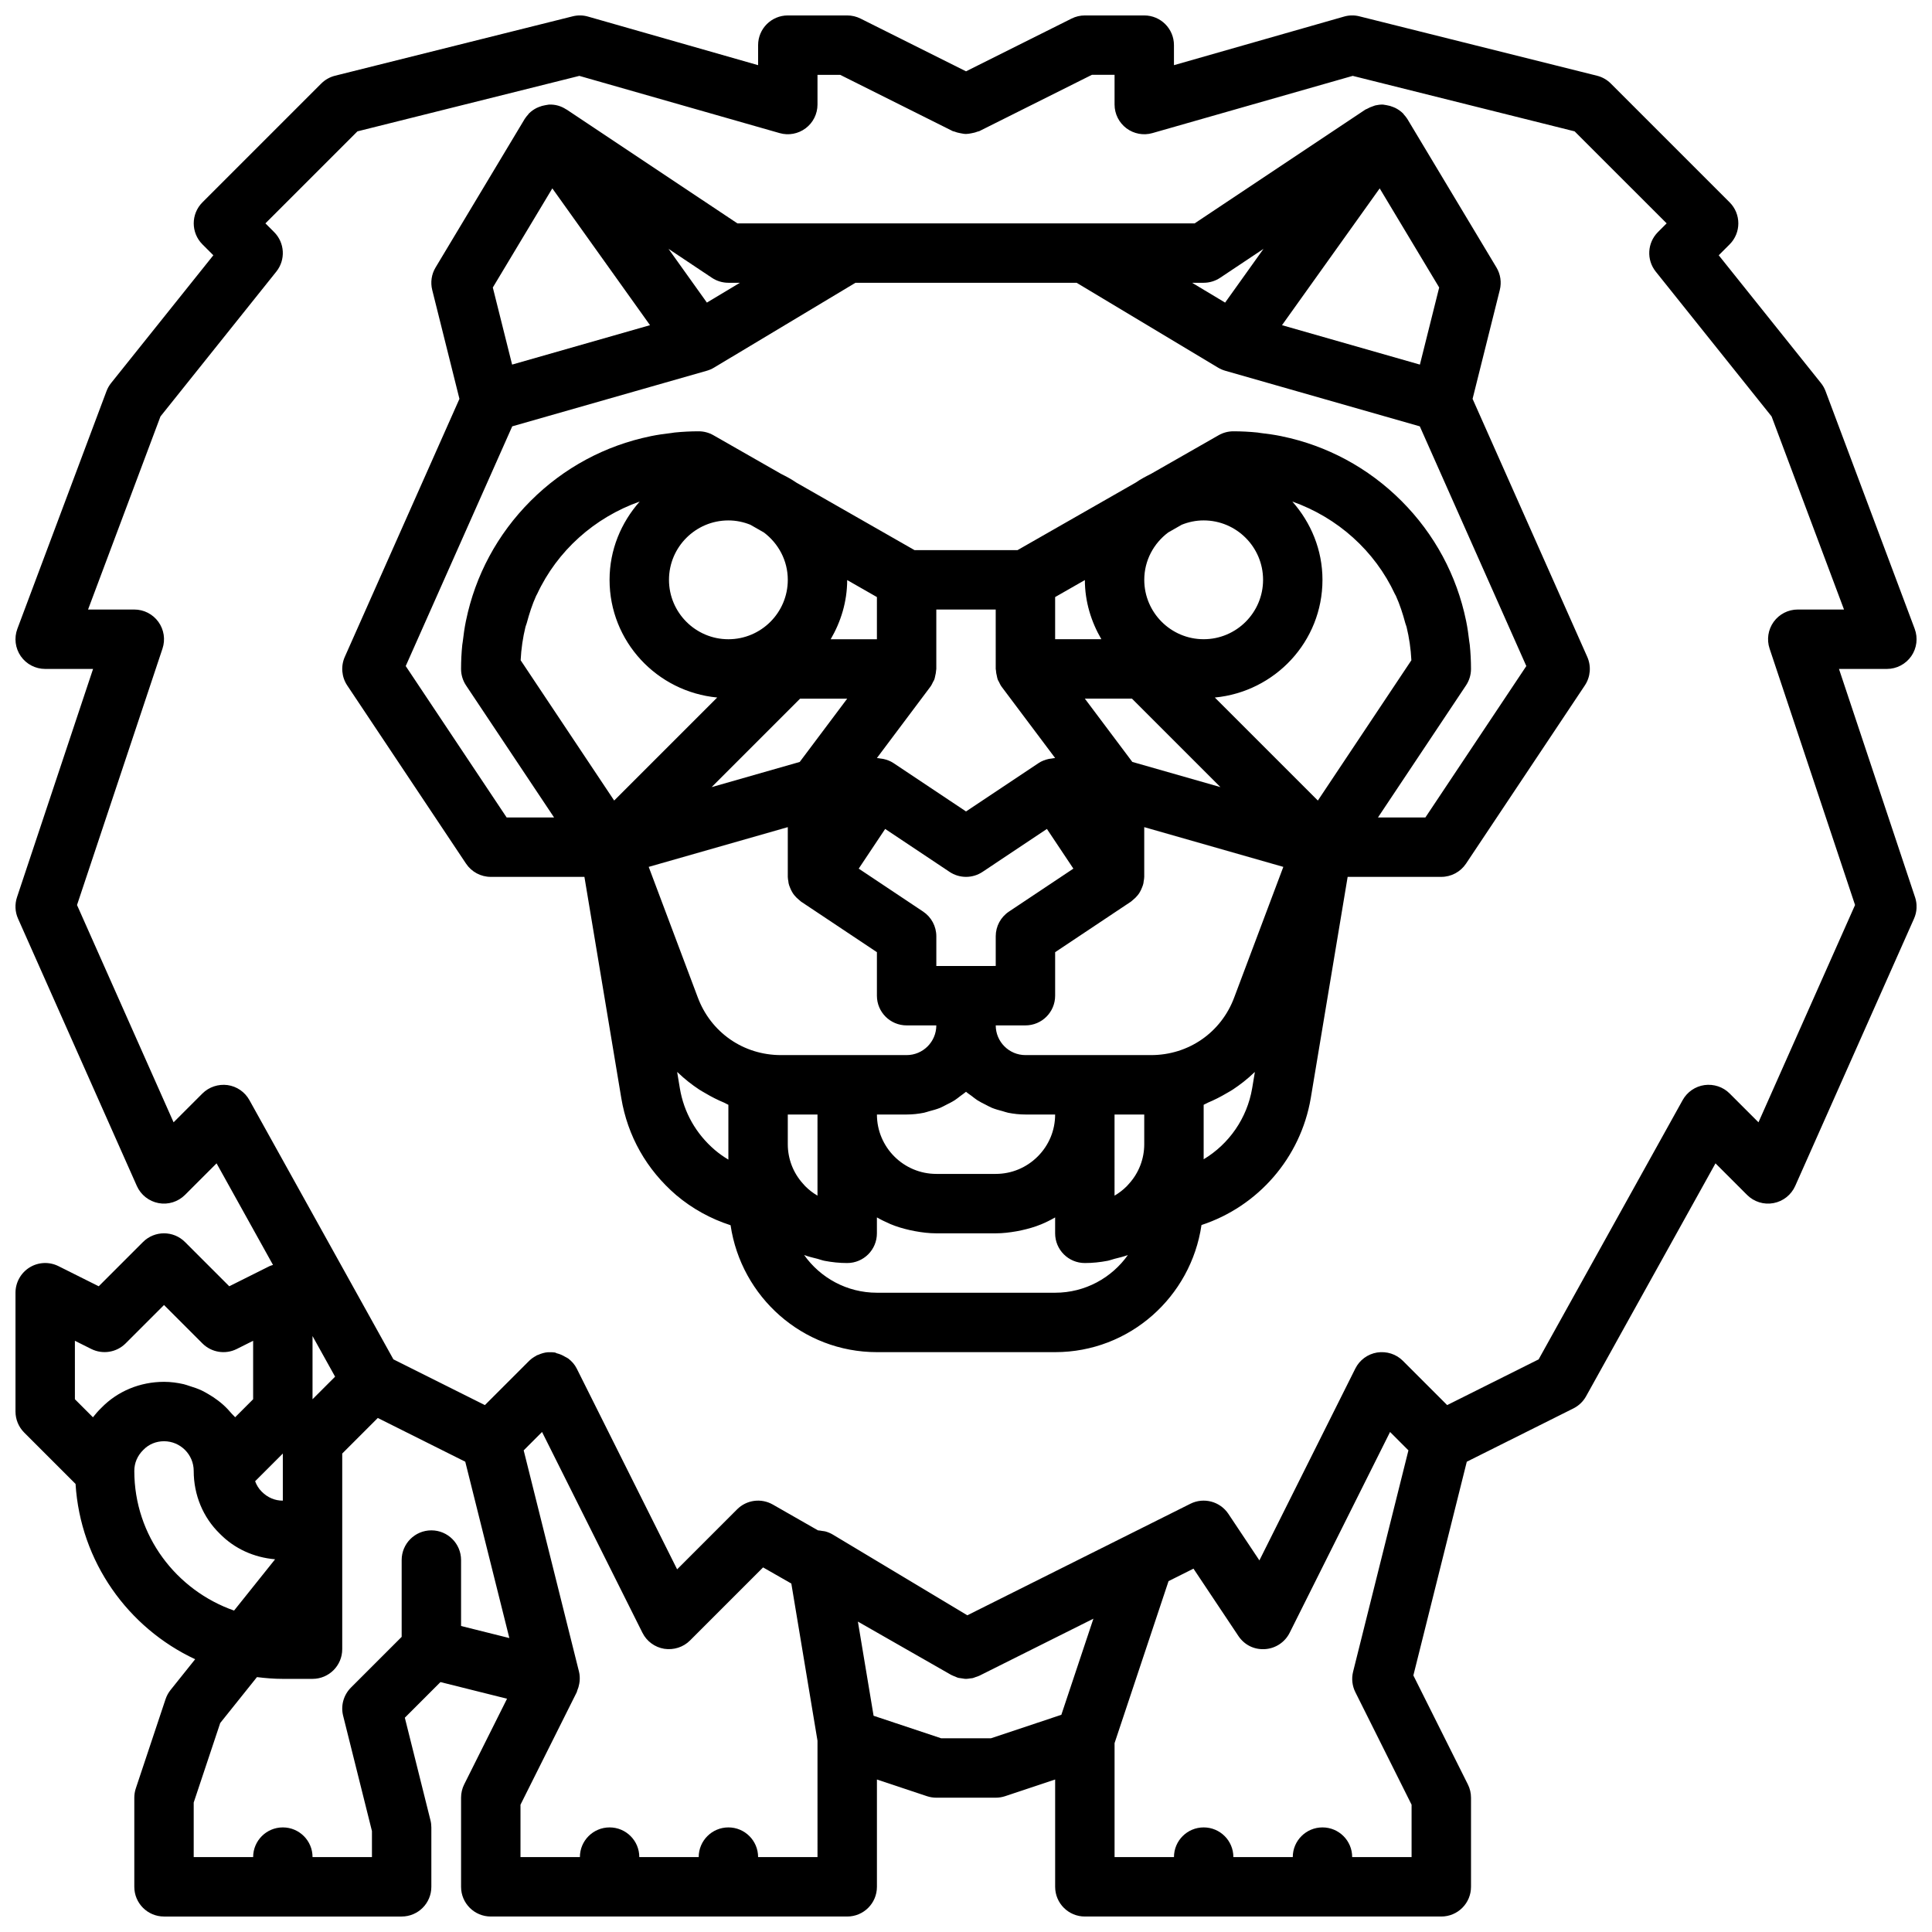 <?xml version="1.0" encoding="UTF-8"?>
<!-- Uploaded to: ICON Repo, www.iconrepo.com, Generator: ICON Repo Mixer Tools -->
<svg width="800px" height="800px" version="1.1" viewBox="144 144 512 512" xmlns="http://www.w3.org/2000/svg">
 <defs>
  <clipPath id="a">
   <path d="m148.09 148.09h503.81v503.81h-503.81z"/>
  </clipPath>
 </defs>
 <g clip-path="url(#a)">
  <path d="m534.25 249.7 7.211-28.852c0.508-2.027 0.191-4.172-0.883-5.961l-23.617-39.359c-0.262-0.434-0.59-0.805-0.922-1.176-0.07-0.078-0.098-0.176-0.168-0.25-0.02-0.02-0.043-0.027-0.062-0.047-0.578-0.582-1.25-1.043-1.969-1.418-0.195-0.102-0.391-0.176-0.594-0.258-0.578-0.242-1.18-0.414-1.809-0.512-0.199-0.031-0.391-0.082-0.594-0.098-0.105-0.008-0.207-0.047-0.312-0.051-0.672-0.023-1.344 0.055-2.004 0.203-0.219 0.047-0.414 0.148-0.629 0.215-0.566 0.18-1.109 0.41-1.625 0.711-0.137 0.078-0.293 0.098-0.426 0.184l-45.254 30.164h-121.18l-45.25-30.164c-0.043-0.027-0.094-0.031-0.141-0.062-1.285-0.84-2.797-1.324-4.543-1.254-0.109 0.004-0.207 0.043-0.316 0.051-0.203 0.016-0.395 0.066-0.602 0.098-0.625 0.102-1.223 0.27-1.797 0.508-0.207 0.086-0.406 0.16-0.605 0.266-0.719 0.375-1.387 0.836-1.965 1.418-0.02 0.02-0.047 0.027-0.062 0.047-0.07 0.074-0.102 0.172-0.168 0.25-0.332 0.371-0.66 0.742-0.922 1.176l-23.617 39.359c-1.078 1.793-1.391 3.938-0.883 5.961l7.211 28.852-30.383 68.379c-1.09 2.469-0.852 5.32 0.645 7.566l31.488 47.23c1.461 2.188 3.922 3.504 6.551 3.504h24.82l9.766 58.598c1.676 10.086 6.695 18.973 14.559 25.738 4.266 3.609 9.172 6.297 14.41 7.984 2.801 18.973 19.039 33.633 38.781 33.633h47.23c19.758 0 36.008-14.688 38.785-33.688 14.945-4.91 26.273-17.777 28.965-33.664l9.77-58.602h24.816c2.629 0 5.09-1.316 6.551-3.504l31.488-47.23c1.5-2.246 1.738-5.098 0.645-7.566zm-13.961-9.078-36.547-10.445 19.418-27.191 6.473-9.062 15.766 26.266zm-57.309-21.684c1.555 0 3.074-0.461 4.367-1.32l11.492-7.664-10.172 14.242-1.574-0.949-7.184-4.309zm-130.32-1.32c1.293 0.859 2.812 1.32 4.367 1.32h3.066l-7.184 4.309-1.574 0.945-10.172-14.242zm-42.289-23.695 6.473 9.062 19.418 27.191-36.547 10.445-5.113-20.43zm-7.121 116.23c0.082-0.348 0.25-0.668 0.34-1.012 0.668-2.5 1.457-4.953 2.508-7.273 0.066-0.152 0.172-0.285 0.242-0.434 5.332-11.457 15.176-20.273 27.188-24.523-4.91 5.555-7.988 12.77-7.988 20.75 0 16.348 12.566 29.672 28.527 31.188l-27.305 27.301-24.785-37.176c0.145-3.023 0.582-5.973 1.273-8.82zm230.66-8.285c1.055 2.336 1.855 4.805 2.523 7.32 0.086 0.328 0.246 0.633 0.324 0.965 0.691 2.852 1.125 5.797 1.273 8.824l-24.785 37.176-27.305-27.301c15.961-1.523 28.527-14.844 28.527-31.191 0-7.981-3.078-15.191-7.988-20.746 12.012 4.25 21.859 13.066 27.188 24.527 0.074 0.145 0.176 0.277 0.242 0.426zm-90.289 0.359 7.879-4.504c0.012 5.734 1.672 11.047 4.375 15.68h-12.254zm39.363-20.312c8.68 0 15.742 7.062 15.742 15.742 0 8.684-7.066 15.742-15.742 15.742-8.68 0-15.742-7.062-15.742-15.742 0-5.144 2.516-9.68 6.344-12.551l3.582-2.047c1.801-0.723 3.754-1.145 5.816-1.145zm-19.004 47.23 23.445 23.445-23.348-6.672-11.887-15.844-0.695-0.93zm-43.973 70.852h-7.871v-7.871c0-2.633-1.316-5.09-3.504-6.551l-17.066-11.379 7.012-10.516 17.066 11.379c2.644 1.762 6.09 1.762 8.734 0l17.066-11.379 7.012 10.516-17.066 11.379c-2.199 1.461-3.512 3.914-3.512 6.547v7.871zm-62.977-118.08c2.059 0 4.016 0.422 5.82 1.145l3.582 2.047c3.824 2.875 6.34 7.406 6.34 12.555 0 8.684-7.066 15.742-15.742 15.742-8.68 0-15.742-7.062-15.742-15.742-0.004-8.684 7.062-15.746 15.742-15.746zm19.004 47.23h12.484l-0.699 0.934-11.887 15.844-23.348 6.672zm20.355-15.742h-12.25c2.703-4.633 4.359-9.945 4.371-15.68l7.879 4.504zm-60.477 60.328 36.859-10.531v13.18c0 0.41 0.086 0.801 0.148 1.199 0.027 0.164 0.023 0.324 0.062 0.488 0.043 0.195 0.102 0.379 0.156 0.57 0.066 0.223 0.164 0.43 0.25 0.645 0.164 0.414 0.348 0.812 0.582 1.191 0.082 0.129 0.152 0.258 0.238 0.383 0.105 0.152 0.219 0.289 0.336 0.434 0.363 0.449 0.781 0.848 1.238 1.215 0.141 0.109 0.254 0.242 0.398 0.344 0.035 0.023 0.059 0.059 0.094 0.082l20.113 13.406v11.531c0 4.348 3.519 7.871 7.871 7.871h7.871c0 4.34-3.527 7.871-7.871 7.871h-33.301c-9.957 0-18.613-6.016-22.07-15.367zm44.73 87.125c-1.176-0.68-2.269-1.523-3.25-2.508l-0.594-0.66c-2.598-2.867-4.027-6.582-4.027-10.461v-7.871h7.871zm23.617-21.5c1.574 0 3.106-0.168 4.59-0.465 0.508-0.102 0.977-0.293 1.473-0.422 0.957-0.258 1.91-0.508 2.816-0.875 0.555-0.227 1.062-0.531 1.598-0.797 0.785-0.391 1.57-0.777 2.305-1.25 0.523-0.34 0.996-0.734 1.492-1.113 0.484-0.379 1.016-0.699 1.473-1.105 0.457 0.406 0.984 0.727 1.473 1.098 0.496 0.379 0.969 0.777 1.492 1.117 0.734 0.473 1.52 0.859 2.305 1.25 0.535 0.266 1.039 0.57 1.598 0.797 0.902 0.367 1.859 0.621 2.816 0.875 0.496 0.133 0.965 0.324 1.473 0.426 1.484 0.293 3.016 0.465 4.586 0.465h7.871c0 4.195-1.637 8.145-4.621 11.125-2.981 2.977-6.934 4.617-11.121 4.617h-15.742c-8.68 0-15.742-7.062-15.742-15.742zm55.105 0h7.871v7.871c0 3.879-1.43 7.594-4.027 10.461-0.152 0.172-0.453 0.477-0.594 0.66-0.984 0.984-2.074 1.824-3.25 2.508zm9.684-15.746h-33.297c-4.344 0-7.871-3.531-7.871-7.871h7.871c4.352 0 7.871-3.523 7.871-7.871v-11.531l20.109-13.406c0.035-0.023 0.059-0.059 0.094-0.082 0.148-0.102 0.262-0.234 0.402-0.348 0.457-0.363 0.875-0.762 1.234-1.211 0.117-0.145 0.23-0.281 0.336-0.434 0.09-0.125 0.16-0.254 0.238-0.383 0.234-0.379 0.414-0.777 0.578-1.188 0.086-0.219 0.184-0.422 0.25-0.648 0.059-0.188 0.113-0.375 0.156-0.57 0.035-0.164 0.035-0.324 0.062-0.488 0.066-0.398 0.152-0.789 0.152-1.199v-13.18l36.859 10.531-12.996 34.555c-3.438 9.309-12.094 15.324-22.051 15.324zm-41.172-102.34c0 0.109 0.047 0.207 0.051 0.316 0.023 0.543 0.125 1.066 0.258 1.594 0.059 0.238 0.082 0.48 0.164 0.715 0.039 0.109 0.074 0.215 0.117 0.32 0.066 0.168 0.176 0.301 0.254 0.465 0.219 0.449 0.418 0.906 0.727 1.316l14.172 18.891h-0.008c-0.312 0-0.621 0.098-0.934 0.137-0.281 0.035-0.547 0.055-0.824 0.121-0.898 0.207-1.781 0.523-2.598 1.066l-19.25 12.832-19.25-12.836c-0.816-0.543-1.699-0.859-2.602-1.066-0.277-0.062-0.543-0.086-0.824-0.121-0.312-0.035-0.621-0.133-0.934-0.133h-0.008l14.168-18.891c0.309-0.41 0.508-0.867 0.727-1.316 0.078-0.16 0.188-0.297 0.258-0.465 0.043-0.105 0.082-0.211 0.121-0.32 0.082-0.23 0.105-0.473 0.164-0.711 0.133-0.527 0.238-1.055 0.262-1.598-0.004-0.109 0.043-0.207 0.043-0.316v-15.742h15.742zm-83.711 111.12-0.715-4.301c0.07 0.07 0.16 0.117 0.234 0.184 1.73 1.668 3.617 3.148 5.617 4.473 0.527 0.352 1.086 0.637 1.633 0.965 1.594 0.953 3.246 1.785 4.969 2.504 0.387 0.164 0.73 0.418 1.125 0.57v14.523c-1.27-0.754-2.477-1.609-3.606-2.57-4.992-4.289-8.188-9.945-9.258-16.348zm99.453 54.195h-47.23c-7.957 0-15.008-3.957-19.289-10 1.148 0.449 2.367 0.711 3.566 1.02 0.613 0.16 1.199 0.398 1.828 0.52 1.965 0.379 3.977 0.59 6.023 0.59 4.352 0 7.871-3.523 7.871-7.871v-4.223c1.066 0.617 2.18 1.156 3.32 1.648 0.078 0.031 0.145 0.078 0.223 0.109 1.664 0.703 3.422 1.215 5.219 1.621 0.441 0.102 0.883 0.188 1.332 0.27 1.84 0.34 3.715 0.574 5.648 0.574h15.742c1.867 0 3.699-0.223 5.504-0.539 0.449-0.078 0.891-0.168 1.336-0.266 1.77-0.391 3.512-0.883 5.18-1.57 0.008-0.004 0.02-0.004 0.027-0.008 1.273-0.531 2.508-1.141 3.699-1.832v4.215c0 4.348 3.519 7.871 7.871 7.871 2.047 0 4.059-0.211 6.023-0.59 0.625-0.121 1.211-0.363 1.828-0.52 1.199-0.309 2.414-0.57 3.566-1.02-4.281 6.047-11.332 10-19.289 10zm52.223-54.215c-1.352 8.016-6.172 14.836-12.859 18.848v-14.438c0.391-0.148 0.73-0.402 1.117-0.562 1.727-0.723 3.383-1.559 4.984-2.512 0.543-0.324 1.098-0.609 1.621-0.957 1.996-1.324 3.883-2.797 5.609-4.461 0.074-0.07 0.168-0.121 0.242-0.191zm45.902-71.738h-12.566l23.328-34.992c0.863-1.293 1.324-2.812 1.324-4.367 0-2.144-0.113-4.273-0.324-6.383-0.031-0.309-0.098-0.605-0.137-0.914-0.207-1.805-0.461-3.602-0.82-5.371-0.008-0.043-0.023-0.086-0.031-0.129-2.453-11.941-8.312-22.918-17.129-31.738-8.816-8.812-19.789-14.672-31.723-17.125-0.051-0.012-0.098-0.027-0.145-0.035-1.766-0.359-3.562-0.613-5.367-0.82-0.309-0.035-0.605-0.105-0.914-0.137-2.113-0.211-4.242-0.324-6.387-0.324-1.367 0-2.715 0.359-3.906 1.039l-17.941 10.25c-1.387 0.695-2.758 1.414-4.019 2.297l-31.328 17.902h-27.305l-31.332-17.902c-1.262-0.883-2.633-1.602-4.019-2.297l-17.941-10.25c-1.191-0.68-2.535-1.039-3.906-1.039-2.144 0-4.273 0.113-6.383 0.324-0.309 0.031-0.609 0.098-0.918 0.137-1.805 0.207-3.598 0.461-5.363 0.82-0.055 0.012-0.105 0.031-0.16 0.039-11.926 2.457-22.895 8.312-31.707 17.121-8.816 8.82-14.68 19.797-17.129 31.738-0.008 0.043-0.023 0.086-0.031 0.129-0.359 1.77-0.613 3.566-0.82 5.371-0.035 0.309-0.105 0.605-0.137 0.914-0.215 2.109-0.324 4.238-0.324 6.383 0 1.555 0.461 3.074 1.32 4.367l23.328 34.992h-12.566l-26.746-40.121 28.227-63.527 51.473-14.707c0.008 0 0.012-0.004 0.02-0.004l0.078-0.023c0.66-0.188 1.301-0.465 1.891-0.82l37.496-22.492h58.609l37.492 22.492c0.594 0.355 1.23 0.629 1.891 0.82l0.066 0.02c0.012 0.004 0.027 0.008 0.039 0.012l51.461 14.703 28.227 63.527zm129.76 21.129-20.156-60.488h12.691c2.582 0 4.996-1.266 6.473-3.387 1.469-2.125 1.805-4.832 0.898-7.25l-23.617-62.977c-0.293-0.777-0.707-1.508-1.223-2.152l-27.09-33.859 2.891-2.891c3.074-3.074 3.074-8.055 0-11.133l-31.488-31.488c-1.008-1.012-2.277-1.727-3.66-2.07l-62.977-15.742c-1.328-0.344-2.746-0.316-4.066 0.07l-45.07 12.875v-5.309c0-4.348-3.519-7.871-7.871-7.871h-15.742c-1.223 0-2.43 0.285-3.519 0.832l-27.969 13.98-27.969-13.984c-1.09-0.543-2.297-0.828-3.519-0.828h-15.742c-4.352 0-7.871 3.523-7.871 7.871v5.309l-45.07-12.875c-1.32-0.383-2.731-0.41-4.066-0.07l-62.977 15.742c-1.383 0.348-2.652 1.062-3.66 2.07l-31.488 31.488c-3.074 3.074-3.074 8.055 0 11.133l2.891 2.891-27.094 33.863c-0.516 0.645-0.93 1.375-1.223 2.152l-23.617 62.977c-0.906 2.418-0.57 5.125 0.898 7.25 1.477 2.121 3.891 3.383 6.473 3.383h12.691l-20.156 60.484c-0.621 1.863-0.531 3.894 0.27 5.688l31.488 70.848c1.055 2.367 3.207 4.066 5.758 4.543 2.535 0.477 5.164-0.344 7.004-2.176l8.363-8.363 14.957 26.922c-0.309 0.109-0.625 0.172-0.922 0.32l-10.672 5.336-11.73-11.73c-3.074-3.074-8.055-3.074-11.133 0l-11.73 11.73-10.672-5.336c-2.445-1.215-5.336-1.09-7.656 0.348-2.316 1.438-3.731 3.973-3.731 6.699v31.488c0 2.086 0.832 4.09 2.305 5.566l13.613 13.613c1.277 20.602 13.895 38.137 31.695 46.461l-6.531 8.164c-0.578 0.723-1.023 1.547-1.316 2.426l-7.871 23.617c-0.27 0.801-0.406 1.645-0.406 2.488v23.617c0 4.348 3.519 7.871 7.871 7.871h62.977c4.352 0 7.871-3.523 7.871-7.871v-15.742c0-0.641-0.078-1.285-0.238-1.91l-6.789-27.164 9.441-9.441 17.645 4.41-11.359 22.711c-0.543 1.09-0.824 2.297-0.824 3.519v23.617c0 4.348 3.519 7.871 7.871 7.871h94.465c4.352 0 7.871-3.523 7.871-7.871v-28.438l13.254 4.418c0.805 0.27 1.645 0.402 2.488 0.402h15.742c0.844 0 1.684-0.133 2.492-0.402l13.254-4.418v28.438c0 4.348 3.519 7.871 7.871 7.871h94.465c4.352 0 7.871-3.523 7.871-7.871v-23.617c0-1.223-0.285-2.43-0.832-3.519l-14.445-28.883 14.16-56.637 28.254-14.125c1.422-0.711 2.59-1.832 3.359-3.219l34.293-61.727 8.363 8.363c1.836 1.836 4.457 2.656 7.004 2.176 2.551-0.477 4.703-2.176 5.758-4.543l31.488-70.848c0.805-1.797 0.895-3.824 0.273-5.688zm-418.7 127.07-5.981 5.981v-16.742zm-13.852 20.371v12.484c-2.098 0-4.035-0.805-5.613-2.41-0.789-0.773-1.344-1.715-1.727-2.738zm-55.105-29.883 4.352 2.176c3.019 1.5 6.68 0.922 9.086-1.477l10.18-10.176 10.18 10.18c2.406 2.402 6.066 2.988 9.086 1.477l4.352-2.18v15.492l-4.773 4.777c-0.254-0.336-0.598-0.59-0.867-0.91-0.691-0.816-1.406-1.594-2.199-2.312-0.473-0.43-0.961-0.824-1.469-1.211-0.84-0.645-1.719-1.219-2.644-1.75-0.547-0.312-1.078-0.625-1.648-0.898-1.035-0.488-2.117-0.859-3.227-1.195-0.531-0.16-1.035-0.367-1.578-0.492-1.684-0.383-3.418-0.621-5.211-0.621-6.387 0-12.332 2.496-16.59 6.875-0.816 0.793-1.562 1.633-2.246 2.519l-4.781-4.781zm15.746 34.496c0-2.102 0.809-4.039 2.414-5.609 1.414-1.461 3.359-2.266 5.457-2.266 4.344 0 7.871 3.531 7.871 7.871 0 6.383 2.492 12.332 6.879 16.598 3.93 4.031 9.102 6.336 14.688 6.816l-10.871 13.59c-15.336-5.375-26.438-19.848-26.438-37zm55.344 64.887 7.633 30.543v6.906h-15.742c0-4.348-3.519-7.871-7.871-7.871-4.352 0-7.871 3.523-7.871 7.871h-15.75v-14.469l7.027-21.07 9.734-12.164c2.25 0.277 4.527 0.469 6.856 0.469h7.871c4.352 0 7.871-3.523 7.871-7.871v-51.844l9.426-9.426 23.18 11.59 8.168 32.676 3.516 14.059-12.797-3.199v-17.473c0-4.348-3.519-7.871-7.871-7.871-4.352 0-7.871 3.523-7.871 7.871v20.355l-13.438 13.438c-1.957 1.961-2.75 4.797-2.07 7.481zm125.71 37.449h-15.742c0-4.348-3.519-7.871-7.871-7.871-4.352 0-7.871 3.523-7.871 7.871h-15.742c0-4.348-3.519-7.871-7.871-7.871-4.352 0-7.871 3.523-7.871 7.871h-15.742v-13.887l14.914-29.824c0.066-0.133 0.066-0.289 0.125-0.426 0.254-0.59 0.434-1.195 0.539-1.828 0.039-0.234 0.082-0.457 0.102-0.695 0.059-0.824 0.035-1.656-0.172-2.481l-14.66-58.652 4.867-4.871 26.605 53.211c1.129 2.266 3.281 3.844 5.781 4.25 2.508 0.375 5.043-0.418 6.828-2.207l19.363-19.363 7.484 4.277 6.934 41.656zm45.957-31.488h-13.191l-17.902-5.969-4.121-24.723-0.039-0.234 24.738 14.137c0.004 0 0.004 0 0.008 0.004l0.008 0.004c0.035 0.02 0.078 0.027 0.113 0.047 0.289 0.156 0.594 0.254 0.895 0.375 0.242 0.094 0.469 0.23 0.715 0.301 0.043 0.012 0.09 0.023 0.133 0.035 0.23 0.062 0.461 0.066 0.695 0.105 0.23 0.039 0.457 0.086 0.691 0.105 0.129 0.012 0.25 0.055 0.379 0.059 0.062 0.004 0.121-0.004 0.184 0 0.027-0.004 0.062 0.008 0.094 0.008h0.008 0.008c0.371 0 0.746-0.074 1.121-0.129 0.203-0.031 0.406-0.023 0.605-0.07 0.059-0.012 0.117-0.035 0.176-0.051 0.211-0.051 0.402-0.148 0.605-0.219 0.336-0.113 0.676-0.199 1.004-0.363l30.234-15.117-8.496 25.469zm111.48 31.488h-15.742c0-4.348-3.519-7.871-7.871-7.871-4.352 0-7.871 3.523-7.871 7.871h-15.742c0-4.348-3.519-7.871-7.871-7.871-4.352 0-7.871 3.523-7.871 7.871h-15.742v-30.211l14.305-42.926 6.609-3.305 11.895 17.836c1.562 2.332 4.113 3.672 7.043 3.488 2.797-0.172 5.297-1.824 6.551-4.336l26.605-53.211 4.867 4.871-14.66 58.652c-0.461 1.824-0.246 3.75 0.594 5.43l14.902 29.824zm91.93-194.73-7.641-7.637c-1.738-1.75-4.203-2.555-6.656-2.231-2.445 0.344-4.59 1.812-5.789 3.969l-38.176 68.723-24.238 12.117-11.73-11.73c-1.777-1.789-4.289-2.586-6.828-2.207-2.5 0.406-4.652 1.988-5.781 4.25l-25.422 50.844-8.219-12.332c-2.199-3.297-6.519-4.453-10.07-2.676l-59.109 29.555-35.656-21.391c-0.633-0.379-1.309-0.652-1.996-0.84-0.258-0.07-0.52-0.07-0.781-0.117-0.387-0.055-0.766-0.152-1.152-0.16l-11.961-6.836c-3.09-1.766-6.965-1.25-9.473 1.27l-15.891 15.895-26.605-53.211c-0.543-1.082-1.324-1.934-2.215-2.629-0.262-0.207-0.57-0.312-0.855-0.484-0.707-0.422-1.43-0.75-2.227-0.934-0.176-0.039-0.305-0.176-0.484-0.203-0.523-0.082-1.043-0.082-1.559-0.062-0.09 0.004-0.176-0.016-0.266-0.012-0.938 0.066-1.828 0.34-2.672 0.727-0.094 0.043-0.191 0.031-0.285 0.078-0.066 0.031-0.102 0.094-0.168 0.129-0.676 0.363-1.32 0.789-1.879 1.348l-11.73 11.73-24.242-12.121-38.172-68.719c-1.199-2.156-3.344-3.629-5.789-3.969-2.414-0.32-4.914 0.488-6.656 2.231l-7.641 7.637-25.59-57.582 22.648-67.949c0.809-2.402 0.398-5.039-1.078-7.09-1.484-2.059-3.863-3.273-6.391-3.273h-12.254l19.188-51.164 30.703-38.387c2.508-3.133 2.254-7.644-0.586-10.48l-2.305-2.305 24.387-24.383 58.809-14.703 53.082 15.164c2.359 0.684 4.926 0.203 6.902-1.285 1.969-1.484 3.129-3.812 3.129-6.281v-7.875h6.012l29.828 14.914c0.172 0.086 0.355 0.07 0.531 0.145 0.504 0.211 1.016 0.32 1.555 0.422 0.484 0.094 0.949 0.191 1.438 0.191 0.484 0 0.953-0.098 1.438-0.188 0.539-0.102 1.047-0.211 1.555-0.422 0.172-0.07 0.359-0.059 0.531-0.145l29.824-14.918h6.012v7.871c0 2.473 1.16 4.797 3.129 6.285 1.977 1.488 4.543 1.969 6.902 1.285l53.082-15.164 58.809 14.703 24.387 24.383-2.305 2.305c-2.836 2.836-3.09 7.348-0.586 10.48l30.703 38.383 19.188 51.168h-12.254c-2.527 0-4.906 1.215-6.387 3.269-1.477 2.051-1.883 4.688-1.078 7.09l22.648 67.949z"/>
 </g>
</svg>